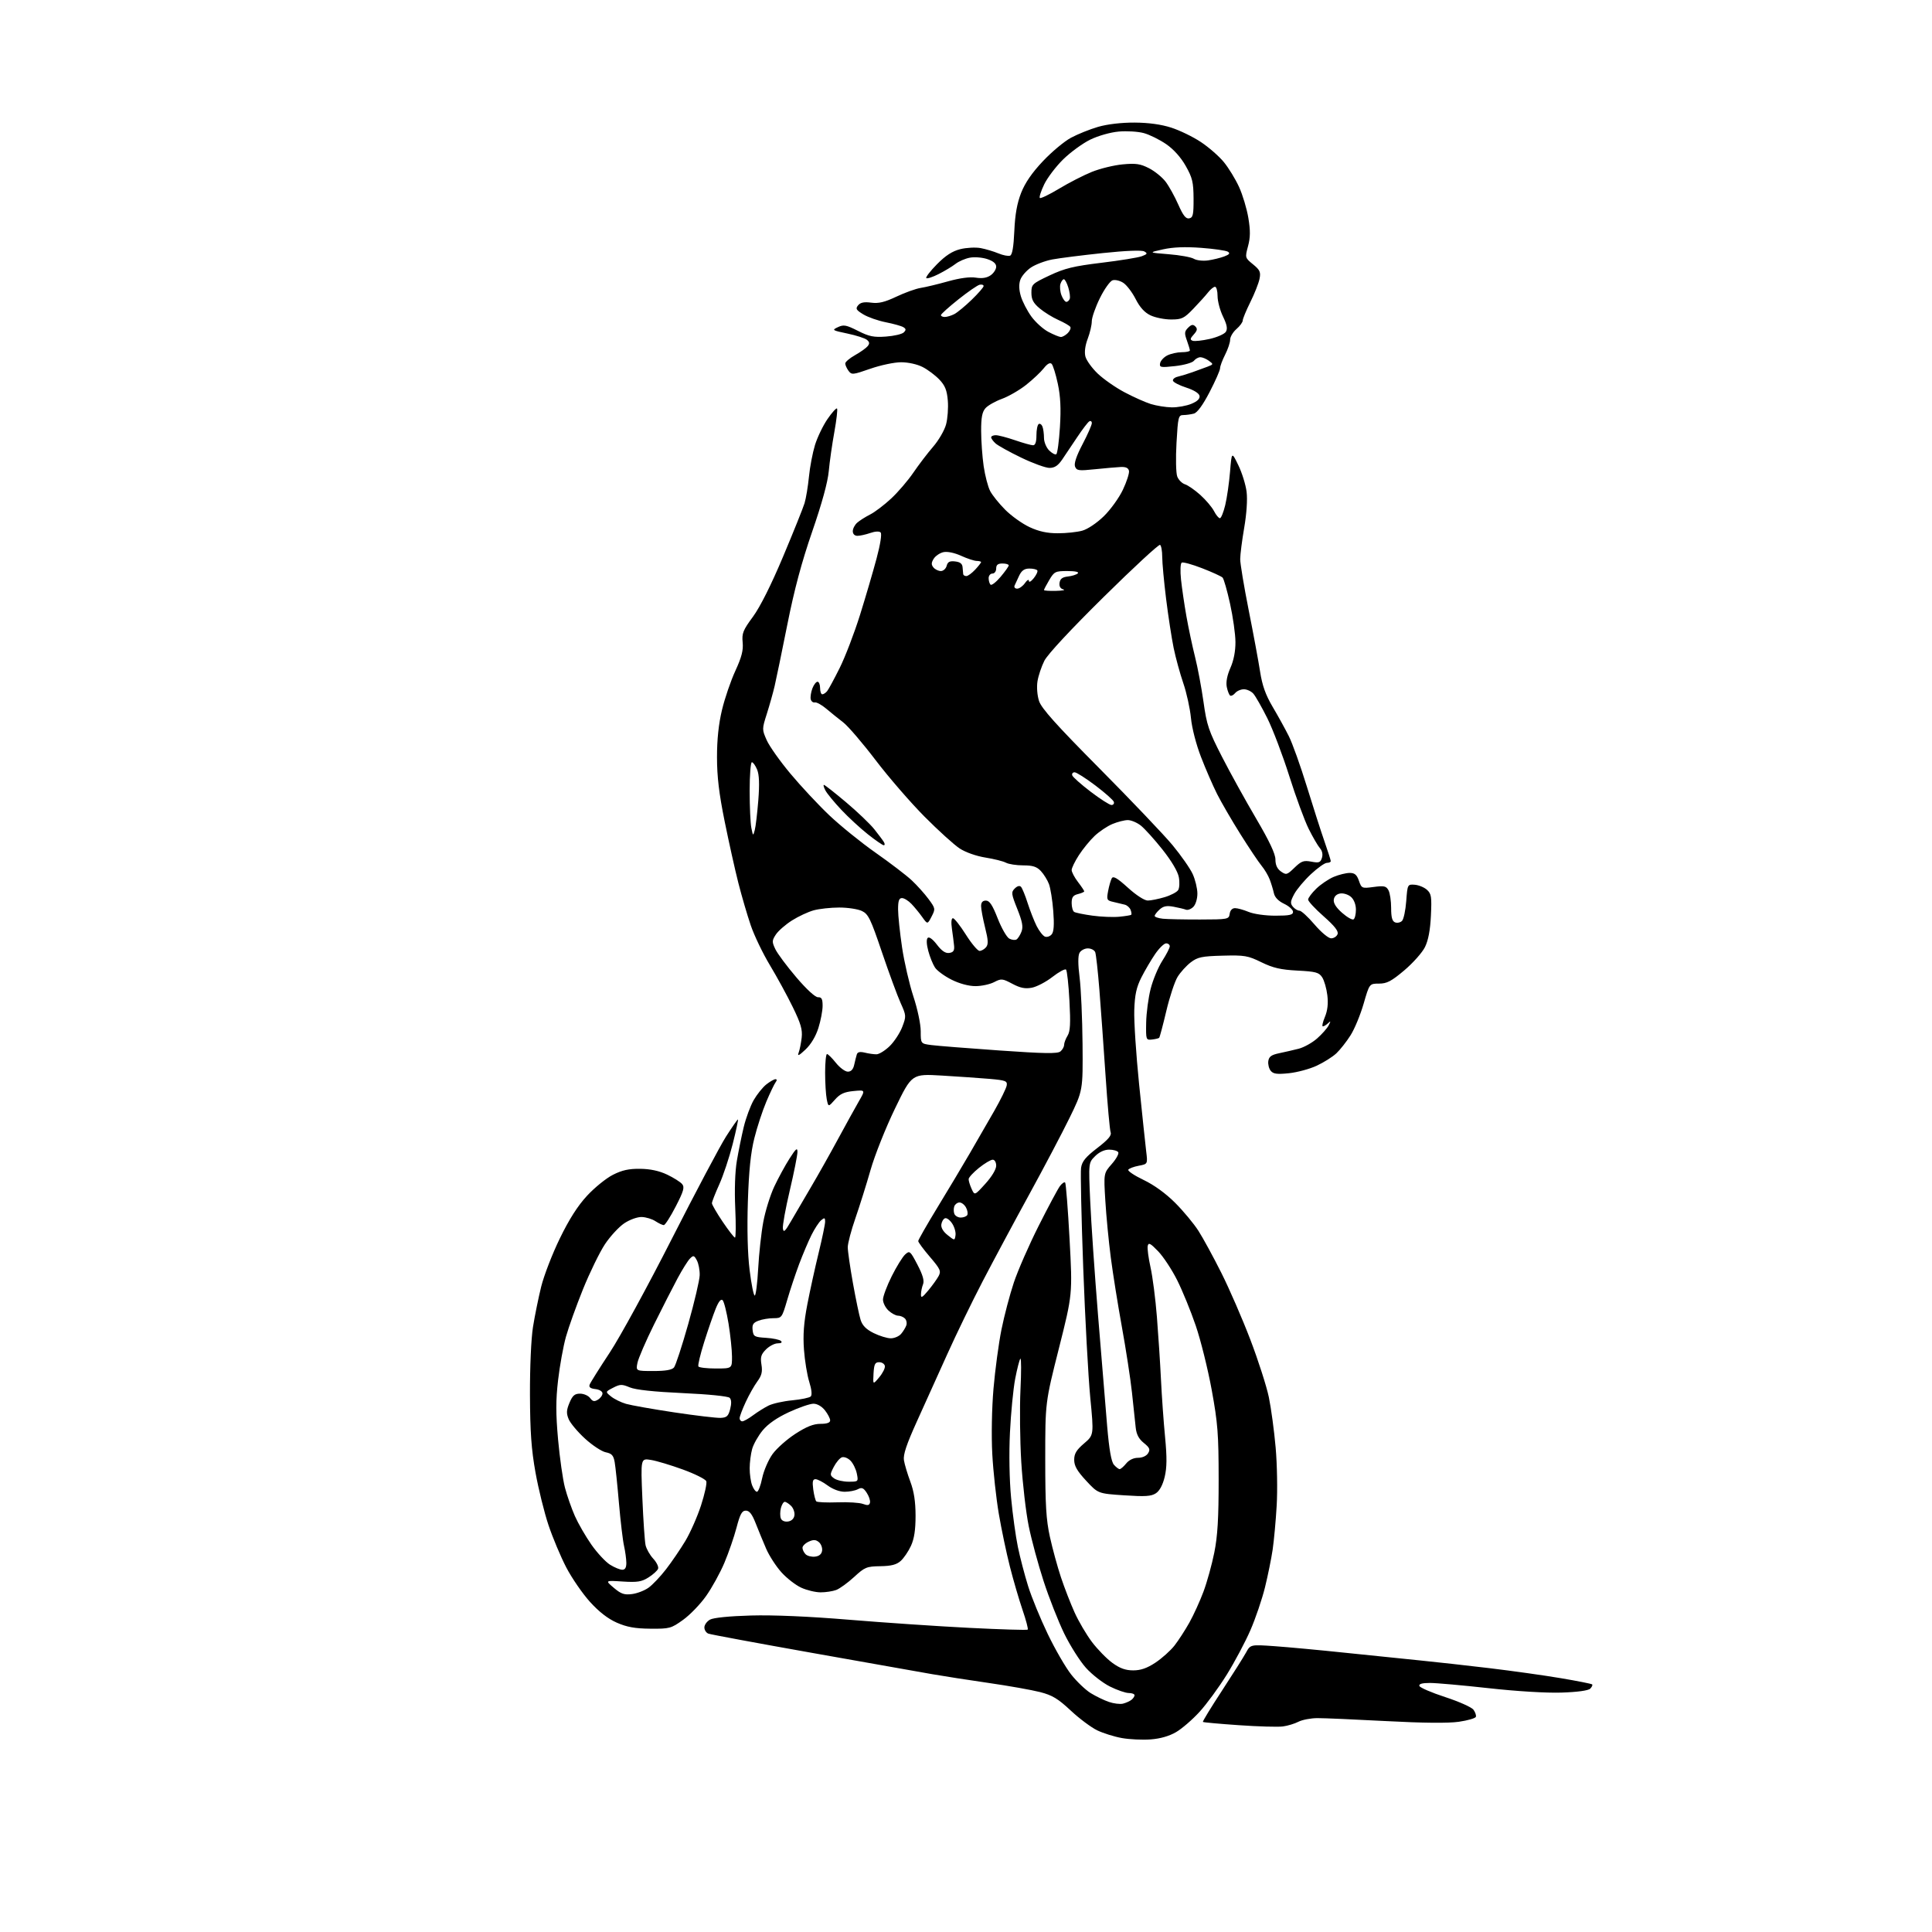 <?xml version="1.0" encoding="UTF-8" standalone="no"?>
<svg 
  version="1.1" 
  xmlns="http://www.w3.org/2000/svg" 
  xmlns:xlink="http://www.w3.org/1999/xlink" 
  xmlns:svg="http://www.w3.org/2000/svg"
  xmlns:rdf="http://www.w3.org/1999/02/22-rdf-syntax-ns#"
  xmlns:cc="http://creativecommons.org/ns#"
  xmlns:dc="http://purl.org/dc/elements/1.1/"
  viewBox="0 0 768 768"
  width="768"
  height="768"
>
<style>svg {background-color: white; }</style>"
<path stroke="none" fill="black" fill-rule="evenodd" d="M457.42,691.44C454.16,691.68 449.03,691.45 446.01,690.91C442.99,690.38 438.55,688.99 436.14,687.83C433.73,686.66 428.98,683.11 425.59,679.93C420.57,675.24 418.31,673.88 413.46,672.63C410.18,671.79 400.98,670.15 393.00,669.00C385.02,667.85 374.90,666.27 370.50,665.50C366.10,664.73 344.65,660.93 322.83,657.05C301.01,653.17 282.45,649.73 281.58,649.39C280.71,649.06 280.00,647.95 280.00,646.93C280.00,645.91 281.01,644.51 282.25,643.82C283.63,643.06 289.92,642.43 298.50,642.19C307.41,641.94 321.59,642.55 337.50,643.87C351.25,645.01 372.76,646.47 385.29,647.10C397.83,647.73 408.29,648.05 408.54,647.80C408.79,647.54 407.86,644.00 406.46,639.92C405.07,635.84 402.81,628.11 401.45,622.76C400.08,617.40 398.10,607.95 397.04,601.76C395.99,595.56 394.82,584.88 394.45,578.00C394.06,570.71 394.26,559.87 394.93,552.00C395.57,544.58 396.99,534.00 398.10,528.50C399.21,523.00 401.42,514.60 403.02,509.82C404.61,505.05 409.04,494.93 412.87,487.32C416.70,479.72 420.51,472.60 421.33,471.50C422.16,470.40 423.09,469.76 423.41,470.08C423.72,470.39 424.52,480.52 425.17,492.57C426.35,514.50 426.35,514.50 420.93,536.00C415.50,557.50 415.50,557.50 415.50,580.00C415.50,598.23 415.85,604.11 417.36,610.96C418.38,615.61 420.35,622.81 421.73,626.96C423.11,631.11 425.55,637.40 427.15,640.94C428.74,644.48 431.86,649.79 434.08,652.73C436.31,655.67 439.96,659.41 442.21,661.04C445.19,663.20 447.43,664.00 450.48,664.00C453.47,664.00 455.98,663.13 459.31,660.92C461.87,659.22 465.26,656.19 466.85,654.17C468.43,652.15 471.11,648.02 472.80,645.00C474.49,641.98 477.01,636.43 478.41,632.68C479.81,628.93 481.74,621.96 482.70,617.18C484.02,610.60 484.44,603.55 484.43,588.00C484.42,569.99 484.08,565.68 481.67,552.50C480.16,544.25 477.31,532.77 475.34,527.00C473.38,521.23 470.04,513.07 467.94,508.88C465.83,504.68 462.42,499.51 460.36,497.38C457.29,494.20 456.55,493.82 456.23,495.27C456.02,496.24 456.53,500.06 457.35,503.77C458.18,507.47 459.33,516.35 459.89,523.50C460.46,530.65 461.19,541.90 461.51,548.50C461.83,555.10 462.56,565.36 463.14,571.30C463.91,579.37 463.87,583.37 462.98,587.10C462.20,590.32 460.96,592.64 459.48,593.60C457.63,594.82 455.23,594.97 446.85,594.41C436.50,593.72 436.50,593.72 431.76,588.61C428.18,584.75 427.01,582.72 427.01,580.33C427.00,577.87 427.88,576.40 430.92,573.80C434.84,570.45 434.84,570.45 433.39,555.47C432.60,547.24 431.34,524.08 430.60,504.00C429.86,483.93 429.47,466.02 429.74,464.22C430.13,461.65 431.54,459.93 436.18,456.36C440.50,453.04 441.96,451.33 441.50,450.14C441.15,449.24 440.24,439.05 439.47,427.50C438.69,415.95 437.59,400.55 437.01,393.27C436.43,386.00 435.69,379.36 435.37,378.52C435.05,377.68 433.73,377.00 432.43,377.00C431.13,377.00 429.64,377.81 429.11,378.80C428.49,379.96 428.50,383.43 429.16,388.55C429.71,392.92 430.24,404.82 430.33,415.00C430.48,433.50 430.48,433.50 425.15,444.40C422.22,450.39 414.99,464.12 409.08,474.90C403.17,485.68 394.88,501.16 390.64,509.30C386.41,517.44 380.07,530.49 376.56,538.30C373.04,546.11 367.62,558.12 364.50,564.99C360.32,574.23 358.97,578.27 359.33,580.49C359.60,582.15 360.75,585.98 361.88,589.00C363.32,592.85 363.94,596.90 363.95,602.50C363.95,608.16 363.42,611.67 362.12,614.50C361.11,616.70 359.27,619.40 358.04,620.50C356.37,621.99 354.29,622.52 349.93,622.59C344.50,622.67 343.75,622.98 339.53,626.87C337.03,629.17 333.83,631.49 332.43,632.03C331.02,632.56 328.21,632.99 326.18,632.98C324.16,632.97 320.70,632.14 318.50,631.13C316.30,630.13 312.76,627.38 310.64,625.03C308.51,622.67 305.77,618.44 304.55,615.62C303.33,612.80 301.46,608.25 300.38,605.50C298.97,601.89 297.89,600.50 296.49,600.50C294.94,600.50 294.20,601.84 292.78,607.26C291.81,610.97 289.63,617.27 287.95,621.26C286.27,625.24 283.00,631.17 280.69,634.43C278.39,637.70 274.26,641.97 271.52,643.93C266.78,647.33 266.18,647.50 258.52,647.43C252.42,647.38 249.23,646.80 245.20,645.04C241.66,643.48 238.12,640.74 234.51,636.75C231.54,633.46 227.30,627.30 225.09,623.06C222.88,618.81 219.71,611.26 218.04,606.28C216.37,601.29 214.04,591.88 212.87,585.36C211.22,576.16 210.73,569.24 210.67,554.50C210.63,543.52 211.13,532.12 211.87,527.50C212.57,523.10 214.04,515.90 215.12,511.50C216.21,507.10 219.53,498.48 222.52,492.34C226.25,484.67 229.64,479.34 233.37,475.32C236.35,472.10 240.97,468.35 243.65,467.00C247.28,465.16 250.00,464.56 254.50,464.62C258.52,464.67 262.05,465.43 265.20,466.93C267.78,468.16 270.47,469.86 271.16,470.69C272.20,471.95 271.76,473.49 268.61,479.60C266.52,483.67 264.38,487.00 263.87,487.00C263.35,487.00 261.86,486.30 260.54,485.44C259.23,484.57 256.78,483.83 255.10,483.78C253.38,483.73 250.37,484.81 248.18,486.26C246.06,487.67 242.59,491.42 240.48,494.59C238.38,497.77 234.46,505.79 231.77,512.43C229.09,519.07 226.03,527.60 224.97,531.39C223.91,535.19 222.51,542.93 221.85,548.60C220.92,556.59 220.92,561.89 221.84,572.20C222.50,579.52 223.73,588.13 224.57,591.35C225.42,594.57 227.20,599.65 228.52,602.64C229.84,605.62 232.81,610.76 235.11,614.05C237.42,617.34 240.76,620.92 242.52,622.01C244.29,623.11 246.47,624.00 247.37,624.00C248.49,624.00 248.99,623.14 248.98,621.25C248.96,619.74 248.55,616.70 248.06,614.50C247.56,612.30 246.66,604.65 246.04,597.50C245.43,590.35 244.67,583.02 244.34,581.20C243.87,578.54 243.19,577.79 240.81,577.31C239.18,576.99 235.47,574.54 232.56,571.88C229.64,569.21 226.72,565.73 226.06,564.15C225.09,561.81 225.15,560.57 226.38,557.63C227.59,554.73 228.44,554.00 230.59,554.00C232.07,554.00 233.87,554.79 234.58,555.75C235.61,557.13 236.26,557.27 237.69,556.39C238.69,555.78 239.50,554.66 239.50,553.89C239.50,553.11 238.27,552.36 236.67,552.18C234.65,551.94 234.01,551.43 234.41,550.37C234.72,549.55 238.31,543.85 242.37,537.69C246.44,531.54 257.54,511.20 267.04,492.50C276.55,473.80 286.27,455.46 288.64,451.75C291.02,448.04 293.13,445.00 293.34,445.00C293.55,445.00 292.62,449.38 291.27,454.73C289.91,460.09 287.50,467.35 285.90,470.87C284.31,474.40 283.00,477.74 283.00,478.30C283.00,478.86 284.91,482.16 287.25,485.63C289.59,489.10 291.80,491.95 292.16,491.97C292.52,491.99 292.57,486.69 292.27,480.20C291.94,473.07 292.19,465.65 292.91,461.45C293.56,457.63 294.79,451.57 295.65,448.00C296.51,444.43 298.29,439.62 299.60,437.32C300.92,435.03 303.18,432.21 304.63,431.07C306.08,429.93 307.71,429.00 308.26,429.00C308.89,429.00 308.90,429.45 308.30,430.25C307.78,430.94 306.12,434.41 304.61,437.97C303.10,441.54 300.96,448.06 299.86,452.47C298.42,458.21 297.69,465.37 297.29,477.59C296.94,488.55 297.18,498.32 297.98,504.84C298.66,510.43 299.58,515.00 300.02,515.00C300.45,515.00 301.07,510.16 301.39,504.25C301.71,498.34 302.62,489.98 303.43,485.67C304.23,481.37 306.19,475.07 307.79,471.67C309.39,468.28 312.11,463.27 313.85,460.55C316.39,456.57 317.00,456.06 317.00,457.93C317.00,459.20 315.63,466.09 313.95,473.23C312.26,480.38 311.03,487.19 311.21,488.36C311.47,490.10 312.07,489.56 314.41,485.50C315.99,482.75 319.55,476.68 322.31,472.00C325.08,467.32 329.89,458.77 333.01,453.00C336.14,447.23 339.89,440.42 341.36,437.87C344.04,433.24 344.04,433.24 339.27,433.71C335.57,434.07 333.91,434.84 331.89,437.14C329.27,440.10 329.27,440.10 328.64,436.93C328.29,435.18 328.00,430.43 328.00,426.38C328.00,422.32 328.34,419.00 328.75,419.00C329.16,419.00 330.76,420.58 332.29,422.50C333.83,424.43 335.96,426.00 337.02,426.00C338.33,426.00 339.16,425.10 339.56,423.25C339.90,421.74 340.36,419.89 340.60,419.14C340.89,418.19 341.87,417.98 343.76,418.44C345.27,418.81 347.35,419.11 348.40,419.10C349.44,419.10 351.80,417.65 353.64,415.87C355.47,414.09 357.73,410.65 358.65,408.24C360.29,403.96 360.27,403.71 358.00,398.67C356.72,395.83 353.38,386.75 350.58,378.50C346.07,365.18 345.18,363.35 342.60,362.12C341.01,361.37 336.96,360.75 333.60,360.76C330.25,360.76 325.69,361.26 323.48,361.86C321.28,362.46 317.37,364.28 314.80,365.91C312.23,367.54 309.35,370.06 308.41,371.50C306.84,373.89 306.83,374.41 308.21,377.31C309.05,379.07 312.80,384.10 316.55,388.50C320.64,393.30 324.10,396.47 325.19,396.42C326.61,396.36 327.00,397.10 327.00,399.83C327.00,401.75 326.25,405.71 325.33,408.63C324.28,411.97 322.36,415.17 320.18,417.22C317.62,419.64 316.90,419.97 317.46,418.50C317.88,417.40 318.43,414.70 318.68,412.50C319.04,409.29 318.34,406.88 315.13,400.31C312.93,395.80 308.84,388.31 306.04,383.66C303.24,379.01 299.82,371.90 298.44,367.85C297.06,363.81 294.84,356.23 293.51,351.00C292.18,345.77 289.73,334.75 288.06,326.50C285.82,315.45 285.02,308.73 285.02,301.00C285.01,293.95 285.67,287.76 287.01,282.18C288.10,277.61 290.49,270.63 292.31,266.68C294.82,261.22 295.52,258.51 295.22,255.38C294.86,251.76 295.36,250.51 299.31,245.16C302.15,241.29 306.54,232.55 311.28,221.28C315.40,211.50 319.24,201.93 319.83,200.00C320.41,198.07 321.19,193.35 321.57,189.50C321.94,185.65 323.03,179.98 323.97,176.90C324.92,173.82 327.16,169.18 328.94,166.58C330.73,163.98 332.43,162.10 332.73,162.39C333.02,162.69 332.54,166.88 331.67,171.71C330.79,176.55 329.79,183.54 329.45,187.26C329.06,191.63 326.73,200.12 322.88,211.26C318.69,223.38 315.75,234.35 312.99,248.21C310.82,259.05 308.55,270.08 307.93,272.71C307.32,275.34 305.92,280.29 304.84,283.71C302.89,289.83 302.89,289.97 304.78,294.23C305.83,296.61 310.06,302.59 314.19,307.52C318.31,312.46 325.25,319.90 329.62,324.05C333.98,328.19 342.26,334.90 348.02,338.94C353.79,342.98 360.24,347.91 362.37,349.89C364.50,351.88 367.52,355.24 369.09,357.36C371.86,361.11 371.89,361.30 370.32,364.35C368.70,367.48 368.70,367.48 366.60,364.54C365.45,362.92 363.51,360.56 362.30,359.30C361.08,358.03 359.40,357.00 358.55,357.00C357.38,357.00 357.00,358.10 357.00,361.47C357.00,363.93 357.71,370.73 358.58,376.58C359.45,382.44 361.48,391.21 363.08,396.09C364.73,401.08 366.00,407.11 366.00,409.91C366.00,414.88 366.00,414.88 370.25,415.43C372.59,415.74 384.76,416.70 397.29,417.58C415.15,418.83 420.40,418.91 421.54,417.96C422.34,417.30 423.00,416.12 423.00,415.34C423.00,414.57 423.62,412.93 424.37,411.71C425.44,410.00 425.61,406.86 425.12,397.83C424.78,391.41 424.17,385.83 423.77,385.43C423.37,385.03 420.94,386.34 418.38,388.33C415.82,390.33 412.12,392.26 410.17,392.63C407.49,393.13 405.58,392.75 402.42,391.07C398.46,388.97 398.04,388.93 395.16,390.42C393.48,391.29 390.14,392.00 387.75,392.00C385.09,392.00 381.40,391.01 378.28,389.45C375.47,388.05 372.49,385.87 371.67,384.61C370.84,383.35 369.64,380.39 369.01,378.03C368.31,375.43 368.21,373.39 368.77,372.83C369.33,372.27 370.77,373.32 372.44,375.51C374.36,378.03 375.84,379.02 377.34,378.81C378.97,378.57 379.44,377.89 379.27,376.00C379.14,374.62 378.75,371.59 378.41,369.25C378.03,366.63 378.18,365.00 378.81,365.00C379.36,365.00 381.67,367.92 383.93,371.50C386.18,375.07 388.64,378.00 389.39,378.00C390.14,378.00 391.30,377.34 391.97,376.54C392.93,375.38 392.85,373.74 391.59,368.72C390.72,365.23 390.00,361.39 390.00,360.19C390.00,358.70 390.61,358.00 391.91,358.00C393.35,358.00 394.51,359.74 396.59,365.06C398.12,368.95 400.19,372.57 401.20,373.11C402.21,373.65 403.51,373.80 404.08,373.45C404.65,373.10 405.55,371.69 406.06,370.33C406.79,368.43 406.40,366.35 404.39,361.32C402.00,355.33 401.91,354.66 403.38,353.19C404.39,352.19 405.32,351.94 405.87,352.54C406.36,353.07 407.55,355.98 408.51,359.00C409.48,362.02 411.09,366.13 412.09,368.13C413.10,370.12 414.58,372.01 415.38,372.32C416.19,372.63 417.40,372.22 418.07,371.41C418.92,370.39 419.11,367.60 418.69,362.16C418.36,357.87 417.59,353.05 416.98,351.43C416.37,349.82 414.92,347.49 413.76,346.25C412.13,344.51 410.54,344.00 406.76,344.00C404.07,344.00 400.97,343.52 399.88,342.94C398.79,342.35 395.10,341.43 391.70,340.89C388.10,340.31 383.82,338.81 381.50,337.29C379.30,335.86 372.99,330.14 367.48,324.59C361.97,319.04 353.23,308.95 348.07,302.17C342.91,295.39 337.12,288.64 335.21,287.17C333.30,285.70 330.26,283.25 328.45,281.72C326.65,280.19 324.60,279.07 323.89,279.22C323.19,279.37 322.46,278.79 322.27,277.92C322.08,277.05 322.38,275.14 322.93,273.67C323.49,272.20 324.41,271.00 324.98,271.00C325.54,271.00 326.00,272.12 326.00,273.50C326.00,274.88 326.39,276.00 326.88,276.00C327.36,276.00 328.22,275.44 328.79,274.75C329.36,274.06 331.61,269.90 333.80,265.50C335.99,261.10 339.61,251.65 341.85,244.50C344.09,237.35 347.05,227.24 348.44,222.04C349.96,216.35 350.61,212.21 350.06,211.66C349.52,211.12 347.86,211.20 345.93,211.88C344.15,212.49 341.87,213.00 340.85,213.00C339.72,213.00 339.00,212.28 339.00,211.15C339.00,210.14 339.79,208.62 340.75,207.78C341.71,206.93 344.03,205.46 345.91,204.51C347.78,203.56 351.55,200.70 354.29,198.14C357.02,195.59 360.99,190.95 363.11,187.83C365.23,184.72 368.76,180.09 370.95,177.56C373.14,175.03 375.45,171.05 376.07,168.73C376.70,166.41 377.01,162.14 376.77,159.24C376.43,155.13 375.68,153.27 373.42,150.89C371.81,149.20 368.83,146.96 366.79,145.91C364.64,144.80 361.04,144.00 358.21,144.00C355.54,144.00 350.03,145.16 345.97,146.58C338.97,149.02 338.52,149.06 337.29,147.39C336.58,146.41 336.00,145.11 336.00,144.49C336.00,143.87 337.74,142.39 339.87,141.19C342.00,140.00 344.25,138.40 344.88,137.64C345.75,136.59 345.69,135.98 344.61,135.09C343.83,134.44 340.34,133.32 336.85,132.59C330.76,131.31 330.61,131.21 333.10,130.04C335.36,128.97 336.39,129.17 341.03,131.51C345.48,133.77 347.32,134.15 352.19,133.79C355.40,133.56 358.58,132.82 359.26,132.14C360.23,131.17 360.19,130.74 359.10,130.06C358.33,129.59 355.19,128.71 352.11,128.10C349.02,127.49 345.00,126.08 343.16,124.96C340.30,123.22 340.01,122.69 341.12,121.36C342.05,120.23 343.51,119.94 346.30,120.31C349.25,120.71 351.64,120.14 356.34,117.92C359.73,116.31 364.07,114.75 366.00,114.45C367.93,114.15 372.81,112.98 376.85,111.84C381.54,110.53 385.55,109.99 387.91,110.37C390.43,110.77 392.31,110.47 393.81,109.42C395.01,108.58 396.00,107.05 396.00,106.02C396.00,104.77 394.83,103.77 392.43,102.98C390.47,102.33 387.37,102.08 385.54,102.43C383.70,102.77 381.14,103.88 379.85,104.89C378.56,105.90 375.54,107.72 373.15,108.93C370.76,110.15 368.54,110.87 368.21,110.55C367.89,110.22 369.79,107.75 372.44,105.06C375.86,101.59 378.54,99.85 381.70,99.05C384.14,98.44 387.80,98.25 389.82,98.62C391.84,99.00 395.02,99.95 396.87,100.72C398.72,101.49 400.81,101.90 401.52,101.63C402.39,101.30 402.93,98.17 403.21,91.82C403.50,85.25 404.30,80.78 405.92,76.65C407.48,72.68 410.24,68.66 414.55,64.10C418.03,60.40 423.05,56.21 425.69,54.78C428.34,53.35 433.20,51.39 436.50,50.43C440.21,49.36 445.75,48.71 451.00,48.73C456.59,48.76 461.59,49.45 465.60,50.74C468.96,51.82 474.26,54.39 477.38,56.47C480.50,58.54 484.61,62.12 486.50,64.44C488.40,66.75 491.11,71.19 492.54,74.31C493.97,77.43 495.63,82.97 496.24,86.63C497.08,91.68 497.05,94.38 496.11,97.87C494.89,102.42 494.91,102.48 498.10,105.08C500.86,107.34 501.22,108.14 500.68,110.86C500.33,112.60 498.69,116.76 497.02,120.11C495.36,123.46 494.00,126.75 494.00,127.42C494.00,128.09 492.87,129.62 491.50,130.81C490.12,132.01 489.00,133.91 489.00,135.03C489.00,136.16 488.10,138.84 487.00,141.00C485.90,143.16 485.00,145.58 485.00,146.38C485.00,147.18 483.13,151.44 480.84,155.84C478.15,161.02 475.94,164.05 474.59,164.41C473.44,164.72 471.56,164.98 470.40,164.99C468.44,165.00 468.27,165.70 467.68,176.00C467.33,182.05 467.46,188.08 467.97,189.41C468.47,190.74 469.86,192.14 471.05,192.52C472.25,192.90 475.00,194.81 477.18,196.78C479.35,198.74 481.79,201.62 482.59,203.17C483.39,204.73 484.44,206.00 484.93,206.00C485.41,206.00 486.36,203.65 487.05,200.78C487.74,197.91 488.60,191.95 488.96,187.53C489.62,179.50 489.62,179.50 492.26,184.94C493.72,187.94 495.19,192.68 495.54,195.49C495.93,198.57 495.55,204.22 494.59,209.79C493.72,214.86 493.00,220.48 493.00,222.28C493.00,224.09 494.52,233.20 496.37,242.53C498.23,251.86 500.27,262.88 500.91,267.00C501.77,272.52 503.09,276.22 505.91,281.00C508.02,284.57 510.91,289.80 512.32,292.62C513.74,295.43 516.96,304.43 519.48,312.62C522.00,320.80 525.17,330.68 526.53,334.57C527.89,338.46 529.00,341.94 529.00,342.32C529.00,342.69 528.31,343.00 527.46,343.00C526.61,343.00 523.76,345.02 521.13,347.48C518.49,349.94 515.50,353.51 514.48,355.40C512.94,358.27 512.85,359.11 513.94,360.42C514.66,361.29 515.83,362.00 516.55,362.00C517.26,362.00 519.96,364.47 522.54,367.50C525.20,370.61 528.07,373.00 529.15,373.00C530.20,373.00 531.35,372.26 531.70,371.35C532.15,370.17 530.58,368.15 526.17,364.25C522.77,361.26 520.00,358.27 520.00,357.60C520.00,356.94 521.46,354.98 523.25,353.25C525.04,351.52 528.17,349.40 530.22,348.55C532.26,347.70 535.10,347.00 536.52,347.00C538.51,347.00 539.35,347.71 540.19,350.11C541.25,353.15 541.38,353.21 546.09,352.58C550.22,352.03 551.05,352.22 551.95,353.91C552.53,354.99 553.00,358.16 553.00,360.97C553.00,364.67 553.43,366.23 554.57,366.66C555.43,366.99 556.67,366.73 557.32,366.08C557.97,365.44 558.73,361.89 559.00,358.20C559.50,351.55 559.52,351.50 562.37,351.70C563.95,351.82 566.14,352.72 567.23,353.70C568.99,355.29 569.17,356.49 568.81,364.00C568.54,369.73 567.77,373.79 566.45,376.47C565.38,378.65 561.68,382.81 558.24,385.72C553.08,390.07 551.31,391.00 548.18,391.00C544.37,391.00 544.37,391.00 542.06,399.00C540.79,403.40 538.45,409.06 536.85,411.57C535.26,414.08 532.73,417.29 531.23,418.71C529.73,420.12 526.21,422.34 523.41,423.64C520.62,424.94 515.65,426.28 512.39,426.62C507.67,427.11 506.17,426.92 505.14,425.67C504.43,424.81 503.99,423.07 504.17,421.81C504.43,420.01 505.39,419.32 508.50,418.67C510.70,418.21 514.19,417.41 516.27,416.88C518.34,416.34 521.62,414.52 523.55,412.82C525.49,411.12 527.56,408.77 528.16,407.61C529.05,405.87 529.01,405.72 527.92,406.75C527.20,407.44 526.26,408.00 525.85,408.00C525.44,408.00 525.80,406.32 526.66,404.27C527.72,401.73 528.04,398.96 527.64,395.64C527.32,392.95 526.40,389.74 525.59,388.50C524.31,386.54 523.06,386.20 515.70,385.82C509.06,385.47 506.05,384.77 501.42,382.51C496.05,379.88 494.77,379.66 486.03,379.89C477.73,380.11 476.09,380.46 473.34,382.55C471.61,383.87 469.25,386.47 468.11,388.32C466.97,390.17 464.95,396.28 463.62,401.91C462.29,407.53 461.02,412.32 460.79,412.54C460.56,412.77 459.28,413.08 457.94,413.23C455.55,413.49 455.50,413.36 455.62,406.50C455.69,402.65 456.50,396.59 457.41,393.03C458.32,389.48 460.40,384.49 462.03,381.95C463.67,379.40 465.00,376.80 465.00,376.16C465.00,375.52 464.35,375.00 463.55,375.00C462.75,375.00 460.78,376.91 459.18,379.25C457.58,381.59 455.12,385.78 453.71,388.56C451.73,392.50 451.10,395.40 450.89,401.56C450.74,405.93 451.61,419.18 452.81,431.00C454.02,442.82 455.28,454.80 455.62,457.62C456.25,462.73 456.25,462.73 452.66,463.40C450.68,463.77 448.82,464.48 448.51,464.98C448.21,465.47 450.94,467.30 454.58,469.04C458.75,471.03 463.39,474.39 467.13,478.13C470.40,481.40 474.57,486.42 476.40,489.28C478.24,492.15 482.34,499.68 485.51,506.00C488.69,512.33 493.87,524.25 497.02,532.50C500.17,540.75 503.49,551.07 504.39,555.43C505.29,559.79 506.51,568.79 507.09,575.43C507.68,582.07 507.86,592.45 507.50,598.50C507.15,604.55 506.42,612.42 505.90,616.00C505.37,619.58 504.00,626.33 502.85,631.00C501.70,635.67 499.10,643.33 497.07,648.00C495.04,652.67 490.81,660.64 487.66,665.71C484.51,670.77 479.64,677.42 476.83,680.49C474.03,683.56 469.84,687.18 467.53,688.53C464.80,690.13 461.26,691.15 457.42,691.44zM509.97,686.29C508.06,686.55 500.20,686.33 492.50,685.79C484.80,685.26 478.35,684.68 478.17,684.49C477.98,684.31 481.36,678.78 485.67,672.20C489.97,665.62 494.30,658.77 495.29,656.97C497.07,653.71 497.07,653.71 506.65,654.38C511.91,654.75 524.61,655.93 534.86,657.01C545.11,658.08 558.45,659.45 564.50,660.05C570.55,660.65 582.92,662.03 592.00,663.11C601.08,664.20 613.89,665.99 620.48,667.11C627.07,668.22 632.66,669.33 632.91,669.58C633.16,669.83 632.81,670.59 632.14,671.27C631.37,672.03 627.04,672.63 620.70,672.83C614.69,673.03 602.82,672.31 591.77,671.08C581.47,669.94 570.97,669.00 568.44,669.00C565.30,669.00 563.96,669.38 564.23,670.20C564.45,670.86 569.09,672.86 574.53,674.63C579.97,676.41 585.01,678.66 585.73,679.64C586.44,680.62 586.87,681.89 586.69,682.46C586.50,683.03 583.46,683.92 579.92,684.43C575.73,685.04 565.68,684.94 551.00,684.16C538.62,683.50 526.34,682.97 523.70,682.98C521.06,682.99 517.67,683.64 516.17,684.41C514.66,685.19 511.87,686.04 509.97,686.29zM446.39,677.23C447.55,676.94 449.06,676.27 449.75,675.73C450.44,675.20 451.00,674.36 451.00,673.88C451.00,673.39 449.96,673.00 448.70,673.00C447.43,673.00 444.06,671.84 441.22,670.42C438.37,669.00 434.08,665.66 431.68,662.99C429.28,660.32 425.38,654.16 423.02,649.32C420.67,644.47 416.98,635.10 414.84,628.50C412.69,621.90 410.03,612.07 408.93,606.65C407.83,601.23 406.50,589.76 405.97,581.15C405.45,572.54 405.31,559.65 405.65,552.50C406.00,545.35 405.98,539.77 405.62,540.10C405.26,540.44 404.33,544.04 403.55,548.10C402.78,552.17 401.84,561.80 401.47,569.50C401.06,577.90 401.25,588.28 401.93,595.45C402.55,602.02 403.76,610.79 404.62,614.92C405.47,619.06 407.30,626.05 408.68,630.47C410.05,634.89 413.57,643.46 416.49,649.53C419.41,655.60 423.60,662.85 425.82,665.65C428.03,668.45 431.51,671.77 433.55,673.03C435.59,674.29 438.84,675.87 440.77,676.53C442.70,677.20 445.23,677.51 446.39,677.23zM251.20,633.67C253.24,633.42 256.21,632.28 257.80,631.14C259.39,630.01 262.53,626.70 264.77,623.79C267.02,620.88 270.46,615.83 272.43,612.56C274.39,609.29 277.20,602.94 278.66,598.45C280.12,593.96 281.07,589.62 280.76,588.81C280.45,588.00 276.27,585.91 271.47,584.16C266.68,582.41 260.94,580.69 258.72,580.34C254.68,579.69 254.68,579.69 255.35,595.60C255.72,604.34 256.29,612.73 256.62,614.22C256.95,615.72 258.33,618.14 259.67,619.59C261.02,621.05 261.89,622.86 261.60,623.61C261.30,624.37 259.59,625.92 257.78,627.06C255.04,628.79 253.35,629.05 247.51,628.68C240.52,628.23 240.52,628.23 244.01,631.19C246.88,633.62 248.16,634.06 251.20,633.67zM323.99,618.79C325.65,618.60 326.60,617.79 326.80,616.41C326.96,615.26 326.39,613.74 325.52,613.02C324.30,612.01 323.37,611.96 321.47,612.83C320.11,613.45 319.00,614.55 319.00,615.28C319.00,616.01 319.56,617.16 320.24,617.84C320.93,618.53 322.61,618.95 323.99,618.79zM313.25,604.82C314.65,604.62 315.61,603.70 315.80,602.37C315.97,601.21 315.38,599.52 314.48,598.62C313.59,597.73 312.45,597.00 311.95,597.00C311.45,597.00 310.76,598.12 310.41,599.50C310.07,600.87 310.06,602.70 310.39,603.57C310.75,604.51 311.89,605.01 313.25,604.82zM345.83,597.33C346.02,596.54 345.44,594.79 344.55,593.43C343.24,591.43 342.57,591.16 341.03,591.98C339.99,592.54 337.61,593.00 335.76,593.00C333.73,593.00 331.04,592.00 329.00,590.50C327.14,589.12 324.96,588.00 324.17,588.00C323.07,588.00 322.86,588.95 323.28,592.08C323.59,594.33 324.13,596.46 324.49,596.82C324.85,597.18 328.62,597.35 332.88,597.20C337.13,597.04 341.71,597.33 343.05,597.84C344.90,598.53 345.58,598.41 345.83,597.33zM300.90,593.00C301.43,593.00 302.37,590.56 302.98,587.57C303.60,584.59 305.46,580.29 307.10,578.02C308.74,575.76 312.83,572.12 316.20,569.95C320.62,567.09 323.38,566.00 326.16,566.00C328.74,566.00 330.00,565.55 330.00,564.63C330.00,563.88 329.07,562.08 327.93,560.63C326.68,559.05 324.86,558.00 323.36,558.00C321.99,558.00 317.62,559.50 313.64,561.34C308.88,563.54 305.31,566.02 303.18,568.59C301.41,570.74 299.52,574.08 298.99,576.00C298.45,577.92 298.01,581.38 298.01,583.68C298.00,585.99 298.44,589.02 298.98,590.43C299.51,591.85 300.38,593.00 300.90,593.00zM337.32,589.00C341.22,589.00 341.25,588.98 340.60,585.75C340.24,583.97 339.10,581.66 338.06,580.61C337.02,579.57 335.48,578.99 334.64,579.31C333.79,579.63 332.35,581.35 331.43,583.13C329.86,586.18 329.86,586.43 331.57,587.68C332.57,588.40 335.15,589.00 337.32,589.00zM445.08,584.00C445.51,584.00 446.68,582.99 447.68,581.75C448.81,580.36 450.60,579.50 452.39,579.50C454.11,579.50 455.73,578.76 456.39,577.68C457.31,576.18 457.01,575.47 454.68,573.59C452.66,571.96 451.74,570.19 451.45,567.40C451.24,565.26 450.57,559.00 449.97,553.50C449.37,548.00 447.57,536.30 445.97,527.50C444.37,518.70 442.39,506.28 441.56,499.91C440.73,493.53 439.75,483.38 439.39,477.35C438.72,466.39 438.72,466.39 441.94,462.72C443.71,460.71 444.87,458.60 444.52,458.03C444.17,457.46 442.54,457.00 440.90,457.00C439.01,457.00 436.95,457.96 435.30,459.61C432.70,462.21 432.70,462.21 433.37,477.36C433.73,485.68 435.14,506.23 436.50,523.00C437.86,539.77 439.49,559.58 440.12,567.00C440.91,576.25 441.76,581.05 442.79,582.25C443.63,583.21 444.66,584.00 445.08,584.00zM295.07,565.00C295.65,565.00 297.57,563.93 299.32,562.62C301.07,561.31 303.85,559.57 305.50,558.75C307.15,557.93 311.39,556.98 314.93,556.65C318.47,556.31 321.78,555.62 322.29,555.11C322.86,554.54 322.64,552.32 321.70,549.34C320.86,546.68 319.91,540.90 319.59,536.50C319.16,530.67 319.52,525.79 320.93,518.50C321.99,513.00 324.02,503.77 325.43,498.00C326.84,492.23 328.00,486.66 328.00,485.63C328.00,484.04 327.76,483.95 326.42,485.06C325.55,485.79 323.82,488.43 322.57,490.94C321.32,493.45 319.12,498.65 317.67,502.50C316.23,506.35 314.09,512.76 312.93,516.75C310.84,523.88 310.75,524.00 307.47,524.00C305.63,524.00 302.95,524.45 301.50,525.00C299.40,525.80 298.93,526.56 299.18,528.75C299.48,531.29 299.88,531.52 304.50,531.81C307.25,531.98 309.93,532.54 310.45,533.06C311.05,533.65 310.56,534.00 309.15,534.00C307.92,534.00 305.83,535.08 304.50,536.41C302.53,538.38 302.20,539.47 302.69,542.47C303.15,545.30 302.78,546.80 301.07,549.12C299.85,550.77 297.77,554.45 296.44,557.31C295.11,560.16 294.02,563.06 294.01,563.75C294.00,564.44 294.48,565.00 295.07,565.00zM286.44,563.63C288.91,563.52 289.53,562.95 290.26,560.11C290.83,557.89 290.76,556.36 290.05,555.65C289.43,555.03 281.56,554.23 271.43,553.78C259.87,553.25 252.70,552.48 250.37,551.51C247.21,550.19 246.51,550.20 243.72,551.65C240.60,553.26 240.60,553.26 242.90,555.12C244.16,556.14 246.84,557.46 248.85,558.05C250.86,558.63 259.48,560.16 268.00,561.44C276.52,562.72 284.82,563.70 286.44,563.63zM349.50,547.50C350.89,545.85 351.90,543.83 351.75,543.00C351.60,542.17 350.58,541.50 349.49,541.50C347.84,541.50 347.46,542.26 347.24,546.00C346.99,550.50 346.99,550.50 349.50,547.50zM259.75,545.00C264.58,545.00 267.12,544.56 267.93,543.58C268.58,542.80 271.12,535.04 273.58,526.33C276.04,517.62 278.09,508.88 278.14,506.90C278.19,504.92 277.69,502.28 277.02,501.03C275.93,499.00 275.65,498.92 274.27,500.30C273.43,501.14 271.21,504.68 269.34,508.17C267.47,511.65 263.26,519.90 259.99,526.50C256.72,533.10 253.76,539.96 253.40,541.75C252.75,545.00 252.75,545.00 259.75,545.00zM284.56,544.00C291.00,544.00 291.00,544.00 290.98,539.25C290.97,536.64 290.35,530.75 289.61,526.18C288.86,521.60 287.81,517.41 287.26,516.86C286.61,516.21 285.68,517.33 284.52,520.18C283.55,522.56 281.49,528.52 279.94,533.44C278.39,538.35 277.34,542.74 277.62,543.19C277.89,543.63 281.02,544.00 284.56,544.00zM354.10,532.00C355.52,532.00 357.37,531.21 358.19,530.25C359.02,529.29 359.95,527.77 360.27,526.87C360.59,525.98 360.34,524.74 359.72,524.12C359.10,523.50 357.87,523.00 356.99,523.00C356.10,523.00 354.39,522.08 353.19,520.96C351.98,519.84 351.00,517.88 351.00,516.60C351.00,515.32 352.57,511.13 354.48,507.30C356.40,503.47 358.80,499.58 359.83,498.66C361.60,497.05 361.82,497.24 364.70,502.74C366.81,506.78 367.48,509.10 366.93,510.50C366.49,511.60 366.12,513.40 366.10,514.50C366.06,516.14 366.58,515.87 368.98,513.00C370.58,511.07 372.44,508.50 373.10,507.28C374.17,505.30 373.81,504.49 369.65,499.62C367.09,496.63 365.00,493.80 365.01,493.34C365.01,492.88 368.44,486.88 372.63,480.00C376.83,473.12 382.61,463.45 385.49,458.50C388.36,453.55 392.77,445.90 395.29,441.50C397.80,437.10 400.00,432.60 400.18,431.50C400.47,429.71 399.78,429.44 393.50,428.88C389.65,428.55 381.09,427.95 374.48,427.56C362.46,426.85 362.46,426.85 355.77,440.68C352.09,448.28 347.73,459.23 346.08,465.00C344.43,470.77 341.71,479.44 340.04,484.25C338.37,489.06 337.00,494.25 337.00,495.78C337.00,497.32 337.92,503.73 339.05,510.04C340.18,516.34 341.55,522.93 342.10,524.67C342.82,526.93 344.31,528.44 347.30,529.92C349.61,531.06 352.67,532.00 354.10,532.00zM379.83,491.04C380.01,489.86 379.42,487.76 378.51,486.38C377.61,485.00 376.34,484.05 375.69,484.27C375.03,484.48 374.36,485.58 374.20,486.71C374.00,488.01 374.92,489.58 376.70,490.98C379.50,493.20 379.50,493.20 379.83,491.04zM381.91,484.00C382.99,484.00 384.15,483.56 384.49,483.02C384.82,482.48 384.61,481.13 384.01,480.02C383.42,478.91 382.26,478.00 381.43,478.00C380.61,478.00 379.68,478.68 379.36,479.50C379.05,480.32 379.05,481.68 379.36,482.50C379.68,483.32 380.82,484.00 381.91,484.00zM391.72,470.53C394.26,467.73 396.00,464.83 396.00,463.40C396.00,462.02 395.41,461.00 394.61,461.00C393.84,461.00 391.39,462.46 389.16,464.25C386.93,466.04 385.08,468.04 385.05,468.70C385.02,469.36 385.55,471.11 386.22,472.58C387.44,475.26 387.44,475.26 391.72,470.53zM477.00,365.52C488.16,365.50 488.51,365.43 488.82,363.25C489.02,361.86 489.83,361.00 490.95,361.00C491.94,361.00 494.37,361.68 496.35,362.50C498.38,363.35 502.98,364.00 506.97,364.00C512.59,364.00 514.00,363.69 514.00,362.48C514.00,361.65 512.41,360.21 510.47,359.28C508.18,358.19 506.74,356.70 506.39,355.05C506.08,353.65 505.34,351.20 504.74,349.62C504.14,348.03 502.67,345.56 501.47,344.12C500.28,342.68 496.51,337.05 493.09,331.60C489.67,326.16 485.50,318.98 483.82,315.65C482.14,312.31 479.26,305.70 477.43,300.94C475.49,295.94 473.80,289.39 473.42,285.40C473.05,281.60 471.69,275.40 470.39,271.61C469.09,267.82 467.36,261.52 466.55,257.61C465.75,253.70 464.39,244.89 463.54,238.03C462.69,231.17 462.00,223.66 462.00,221.34C462.00,219.02 461.61,216.88 461.14,216.59C460.67,216.29 450.59,225.60 438.76,237.28C425.67,250.18 416.42,260.13 415.15,262.66C414.00,264.95 412.77,268.61 412.42,270.81C412.05,273.10 412.31,276.43 413.03,278.65C413.98,281.57 419.76,288.03 437.09,305.50C449.64,318.15 462.70,331.86 466.10,335.96C469.50,340.07 473.11,345.24 474.12,347.46C475.13,349.68 475.97,353.16 475.98,355.18C475.99,357.27 475.30,359.56 474.37,360.49C473.48,361.38 472.16,361.89 471.44,361.62C470.73,361.34 468.52,360.81 466.53,360.44C463.79,359.93 462.45,360.19 460.96,361.54C459.88,362.51 459.00,363.66 459.00,364.09C459.00,364.52 460.46,365.02 462.25,365.21C464.04,365.39 470.68,365.53 477.00,365.52zM538.06,365.46C538.58,365.14 539.00,363.40 539.00,361.60C539.00,359.63 538.23,357.61 537.08,356.57C536.03,355.62 534.12,354.99 532.83,355.17C531.36,355.38 530.39,356.28 530.20,357.60C530.00,359.00 531.11,360.77 533.51,362.87C535.50,364.62 537.54,365.78 538.06,365.46zM444.92,364.42C447.35,364.18 449.50,363.83 449.69,363.64C449.89,363.44 449.77,362.56 449.43,361.68C449.09,360.80 448.07,359.88 447.16,359.63C446.25,359.39 444.22,358.90 442.65,358.55C439.97,357.95 439.84,357.69 440.49,354.21C440.87,352.17 441.53,349.88 441.95,349.13C442.52,348.10 444.12,349.03 448.37,352.88C451.66,355.87 454.95,357.99 456.26,357.98C457.49,357.98 460.50,357.37 462.95,356.64C465.40,355.91 467.83,354.64 468.34,353.82C468.86,353.00 468.98,350.68 468.60,348.67C468.18,346.42 465.67,342.20 462.08,337.68C458.87,333.64 455.00,329.36 453.49,328.17C451.97,326.98 449.65,326.00 448.33,326.00C447.01,326.00 444.26,326.70 442.22,327.55C440.17,328.40 436.98,330.54 435.12,332.30C433.26,334.06 430.45,337.50 428.87,339.95C427.29,342.39 426.00,345.05 426.00,345.85C426.00,346.65 427.12,348.79 428.50,350.59C429.88,352.39 431.00,354.07 431.00,354.32C431.00,354.58 429.88,355.07 428.50,355.41C426.55,355.90 426.00,356.68 426.00,358.96C426.00,360.57 426.45,362.16 427.00,362.50C427.55,362.84 430.82,363.51 434.25,363.98C437.69,364.46 442.49,364.65 444.92,364.42zM514.58,344.92C517.31,342.28 518.22,341.95 521.27,342.52C524.32,343.10 524.90,342.89 525.49,341.02C525.92,339.67 525.62,338.22 524.70,337.18C523.89,336.26 521.88,332.80 520.23,329.50C518.59,326.20 515.11,316.75 512.51,308.50C509.90,300.25 505.97,289.90 503.78,285.50C501.58,281.10 499.08,276.71 498.23,275.75C497.39,274.79 495.69,274.00 494.47,274.00C493.25,274.00 491.69,274.67 491.01,275.49C490.33,276.31 489.43,276.77 489.02,276.51C488.60,276.25 487.99,274.70 487.66,273.07C487.28,271.14 487.79,268.48 489.12,265.47C490.43,262.51 491.14,258.81 491.11,255.17C491.09,252.05 490.12,245.22 488.97,240.00C487.82,234.78 486.48,230.09 485.99,229.60C485.50,229.10 481.85,227.43 477.88,225.89C473.92,224.35 470.26,223.34 469.75,223.65C469.23,223.97 469.11,226.92 469.47,230.36C469.83,233.74 470.79,240.32 471.62,245.00C472.45,249.68 473.99,256.92 475.04,261.10C476.10,265.28 477.61,273.34 478.41,279.01C479.70,288.26 480.47,290.53 485.80,300.91C489.07,307.29 495.18,318.34 499.38,325.47C504.62,334.38 507.00,339.45 507.00,341.66C507.00,343.86 507.71,345.38 509.21,346.44C511.29,347.89 511.61,347.80 514.58,344.92zM351.31,336.00C350.86,336.00 348.02,334.04 345.00,331.65C341.98,329.26 337.21,324.86 334.40,321.87C331.60,318.89 328.77,315.45 328.12,314.22C327.47,313.00 327.20,312.00 327.52,312.00C327.85,312.00 331.80,315.10 336.31,318.90C340.81,322.69 345.88,327.53 347.56,329.65C349.25,331.77 350.96,334.06 351.37,334.75C351.78,335.44 351.75,336.00 351.31,336.00zM300.03,329.97C300.40,328.59 301.03,323.26 301.44,318.13C301.95,311.62 301.80,307.94 300.96,305.91C300.30,304.31 299.36,303.00 298.88,303.00C298.40,303.00 298.00,308.12 298.00,314.38C298.00,320.63 298.30,327.27 298.68,329.12C299.33,332.38 299.38,332.41 300.03,329.97zM441.82,320.00C442.56,320.00 442.99,319.44 442.77,318.75C442.56,318.06 439.26,315.14 435.44,312.25C431.62,309.36 427.90,307.00 427.17,307.00C426.43,307.00 426.02,307.55 426.24,308.23C426.47,308.90 429.76,311.83 433.57,314.73C437.37,317.63 441.09,320.00 441.82,320.00zM419.75,234.88C422.36,234.82 423.69,234.56 422.69,234.30C421.51,233.99 420.99,233.08 421.19,231.67C421.42,230.09 422.31,229.41 424.50,229.17C426.15,228.99 427.93,228.43 428.45,227.92C429.03,227.36 427.44,227.00 424.30,227.00C419.51,227.00 419.07,227.22 417.10,230.56C415.94,232.51 415.00,234.31 415.00,234.56C415.00,234.80 417.14,234.95 419.75,234.88zM404.34,234.00C405.19,234.00 406.59,233.00 407.44,231.78C408.30,230.56 409.00,230.15 409.00,230.89C409.00,231.64 409.83,231.20 410.91,229.87C411.96,228.57 412.61,227.17 412.35,226.75C412.09,226.34 410.67,226.00 409.19,226.01C407.25,226.01 406.13,226.78 405.17,228.76C404.44,230.27 403.61,232.06 403.32,232.75C403.02,233.44 403.48,234.00 404.34,234.00zM397.73,229.33C399.51,227.22 400.98,225.16 400.99,224.75C400.99,224.34 399.88,224.00 398.50,224.00C396.67,224.00 396.00,224.53 396.00,226.00C396.00,227.11 395.33,228.00 394.50,228.00C393.68,228.00 393.00,228.82 393.00,229.83C393.00,230.84 393.34,232.00 393.75,232.41C394.16,232.82 395.95,231.43 397.73,229.33zM384.14,229.00C384.76,229.00 386.33,227.85 387.64,226.45C388.94,225.05 390.00,223.70 390.00,223.45C390.00,223.20 389.21,222.99 388.25,222.98C387.29,222.97 384.50,222.05 382.06,220.94C379.38,219.73 376.59,219.15 375.03,219.49C373.61,219.81 371.87,220.98 371.16,222.11C370.18,223.69 370.15,224.48 371.07,225.58C371.71,226.36 373.04,227.00 374.01,227.00C374.97,227.00 376.01,226.07 376.31,224.93C376.73,223.33 377.51,222.93 379.68,223.18C381.66,223.40 382.54,224.09 382.64,225.50C382.72,226.60 382.84,227.84 382.89,228.25C382.95,228.66 383.51,229.00 384.14,229.00zM420.50,211.98C423.80,211.99 428.18,211.52 430.22,210.95C432.36,210.36 436.01,207.91 438.78,205.21C441.44,202.62 444.86,197.88 446.37,194.68C447.88,191.48 448.97,188.11 448.79,187.18C448.55,186.02 447.54,185.54 445.47,185.64C443.84,185.72 439.25,186.12 435.27,186.53C428.79,187.21 427.97,187.10 427.34,185.45C426.88,184.24 427.90,181.21 430.34,176.56C432.38,172.68 434.03,168.91 434.02,168.19C434.01,167.47 433.54,167.16 432.99,167.51C432.43,167.85 430.29,170.65 428.24,173.73C426.18,176.82 423.48,180.84 422.24,182.67C420.58,185.11 419.22,186.00 417.18,186.00C415.65,186.00 410.59,184.16 405.95,181.92C401.30,179.68 396.71,177.13 395.75,176.27C394.79,175.40 394.00,174.31 394.00,173.85C394.00,173.38 394.83,173.00 395.84,173.00C396.86,173.00 400.30,173.90 403.50,175.00C406.70,176.10 409.92,177.00 410.66,177.00C411.55,177.00 412.00,175.69 412.00,173.06C412.00,170.89 412.40,168.87 412.90,168.56C413.39,168.26 414.06,168.72 414.40,169.59C414.73,170.45 415.00,172.48 415.00,174.08C415.00,175.69 415.92,177.92 417.04,179.04C418.16,180.16 419.44,180.85 419.89,180.57C420.33,180.29 420.99,175.44 421.34,169.78C421.80,162.38 421.57,157.56 420.50,152.56C419.69,148.75 418.58,145.18 418.04,144.64C417.40,144.00 416.31,144.61 414.89,146.42C413.69,147.94 410.54,150.90 407.89,153.00C405.23,155.10 400.91,157.59 398.28,158.55C395.65,159.51 392.71,161.17 391.75,162.25C390.43,163.74 390.00,165.96 390.02,171.36C390.03,175.29 390.48,181.56 391.02,185.31C391.57,189.05 392.72,193.49 393.59,195.17C394.45,196.84 397.17,200.22 399.62,202.67C402.07,205.12 406.42,208.22 409.29,209.55C412.98,211.27 416.25,211.98 420.50,211.98zM465.78,161.93C468.14,161.97 471.66,161.33 473.61,160.52C476.00,159.52 477.05,158.49 476.83,157.35C476.63,156.33 474.55,155.04 471.57,154.08C468.86,153.21 466.48,151.99 466.28,151.37C466.08,150.76 466.95,150.01 468.21,149.73C469.47,149.44 472.07,148.64 474.00,147.96C475.93,147.28 478.62,146.30 479.99,145.77C482.40,144.85 482.42,144.78 480.55,143.41C479.49,142.64 477.97,142.00 477.17,142.00C476.37,142.00 475.22,142.63 474.61,143.41C474.00,144.19 470.67,145.13 467.16,145.52C461.34,146.16 460.84,146.06 461.16,144.38C461.36,143.38 462.64,141.98 464.01,141.29C465.38,140.60 467.96,140.02 469.75,140.01C471.54,140.01 473.00,139.69 473.00,139.32C473.00,138.95 472.46,137.14 471.80,135.31C470.77,132.46 470.84,131.73 472.29,130.28C473.60,128.98 474.26,128.86 475.17,129.77C476.08,130.68 475.94,131.41 474.54,132.96C473.08,134.56 473.00,135.06 474.11,135.46C474.88,135.73 477.93,135.40 480.89,134.73C483.86,134.05 486.74,132.78 487.30,131.89C488.04,130.71 487.74,129.09 486.16,125.82C484.97,123.37 484.00,119.71 484.00,117.68C484.00,115.66 483.55,114.00 482.99,114.00C482.43,114.00 481.20,115.00 480.24,116.22C479.28,117.44 476.65,120.37 474.38,122.72C470.67,126.58 469.79,127.00 465.53,127.00C462.93,127.00 459.25,126.26 457.35,125.36C454.99,124.24 453.12,122.19 451.44,118.88C450.09,116.22 447.89,113.32 446.54,112.44C445.20,111.55 443.27,111.10 442.26,111.42C441.26,111.74 438.98,114.93 437.22,118.52C435.45,122.10 434.00,126.25 434.00,127.74C434.00,129.22 433.27,132.34 432.38,134.67C431.37,137.33 431.02,139.96 431.46,141.71C431.85,143.24 434.05,146.30 436.35,148.50C438.65,150.70 443.43,154.04 446.97,155.91C450.50,157.79 455.22,159.90 457.45,160.60C459.68,161.29 463.43,161.90 465.78,161.93zM421.68,133.96C422.33,133.98 423.57,133.29 424.44,132.42C425.31,131.55 425.77,130.44 425.47,129.95C425.16,129.46 423.02,128.22 420.71,127.19C418.39,126.16 415.04,124.08 413.25,122.57C410.74,120.45 410.00,119.04 410.00,116.36C410.00,113.05 410.30,112.76 417.25,109.48C423.27,106.65 426.77,105.80 437.90,104.45C445.27,103.56 452.47,102.39 453.90,101.85C456.11,101.01 456.26,100.72 454.87,99.95C453.86,99.38 447.63,99.63 438.37,100.60C430.19,101.46 421.17,102.60 418.31,103.14C415.46,103.68 411.64,105.12 409.82,106.34C408.01,107.56 406.10,109.76 405.59,111.23C404.97,113.00 405.04,115.20 405.82,117.79C406.46,119.93 408.33,123.54 409.97,125.81C411.62,128.08 414.66,130.83 416.73,131.92C418.80,133.02 421.03,133.93 421.68,133.96zM375.57,126.00C376.43,126.00 378.11,125.50 379.32,124.88C380.52,124.27 383.64,121.70 386.25,119.17C388.86,116.64 391.00,114.19 391.00,113.71C391.00,113.24 390.30,113.00 389.45,113.18C388.60,113.35 384.79,115.97 380.99,119.00C377.18,122.03 374.06,124.84 374.04,125.25C374.02,125.66 374.70,126.00 375.57,126.00zM423.89,120.00C424.41,120.00 425.02,119.44 425.25,118.76C425.48,118.07 425.21,116.05 424.66,114.26C424.11,112.47 423.32,111.00 422.90,111.00C422.48,111.00 421.87,111.84 421.54,112.87C421.22,113.90 421.40,115.92 421.95,117.37C422.50,118.82 423.37,120.00 423.89,120.00zM480.19,103.52C482.22,103.23 485.13,102.52 486.66,101.94C488.72,101.16 489.08,100.67 488.08,100.05C487.34,99.59 482.56,98.90 477.45,98.52C471.11,98.05 466.30,98.24 462.33,99.12C456.50,100.41 456.50,100.41 464.57,101.06C469.01,101.41 473.51,102.23 474.57,102.87C475.63,103.51 478.16,103.80 480.19,103.52zM472.73,86.80C474.24,86.50 474.49,85.34 474.46,78.92C474.42,72.42 474.00,70.66 471.35,65.98C469.42,62.55 466.55,59.35 463.56,57.29C460.95,55.50 456.95,53.52 454.66,52.90C452.37,52.28 447.89,52.01 444.69,52.30C441.36,52.60 436.55,53.97 433.38,55.51C430.35,57.00 425.52,60.52 422.63,63.35C419.75,66.18 416.35,70.66 415.08,73.30C413.81,75.94 413.03,78.37 413.35,78.69C413.67,79.01 417.10,77.35 420.98,75.02C424.85,72.68 430.71,69.67 434.00,68.34C437.29,67.01 442.82,65.66 446.29,65.34C451.50,64.85 453.31,65.11 456.74,66.87C459.02,68.03 462.00,70.45 463.36,72.24C464.71,74.03 466.98,78.12 468.39,81.33C470.32,85.70 471.40,87.07 472.73,86.80z" />

</svg>